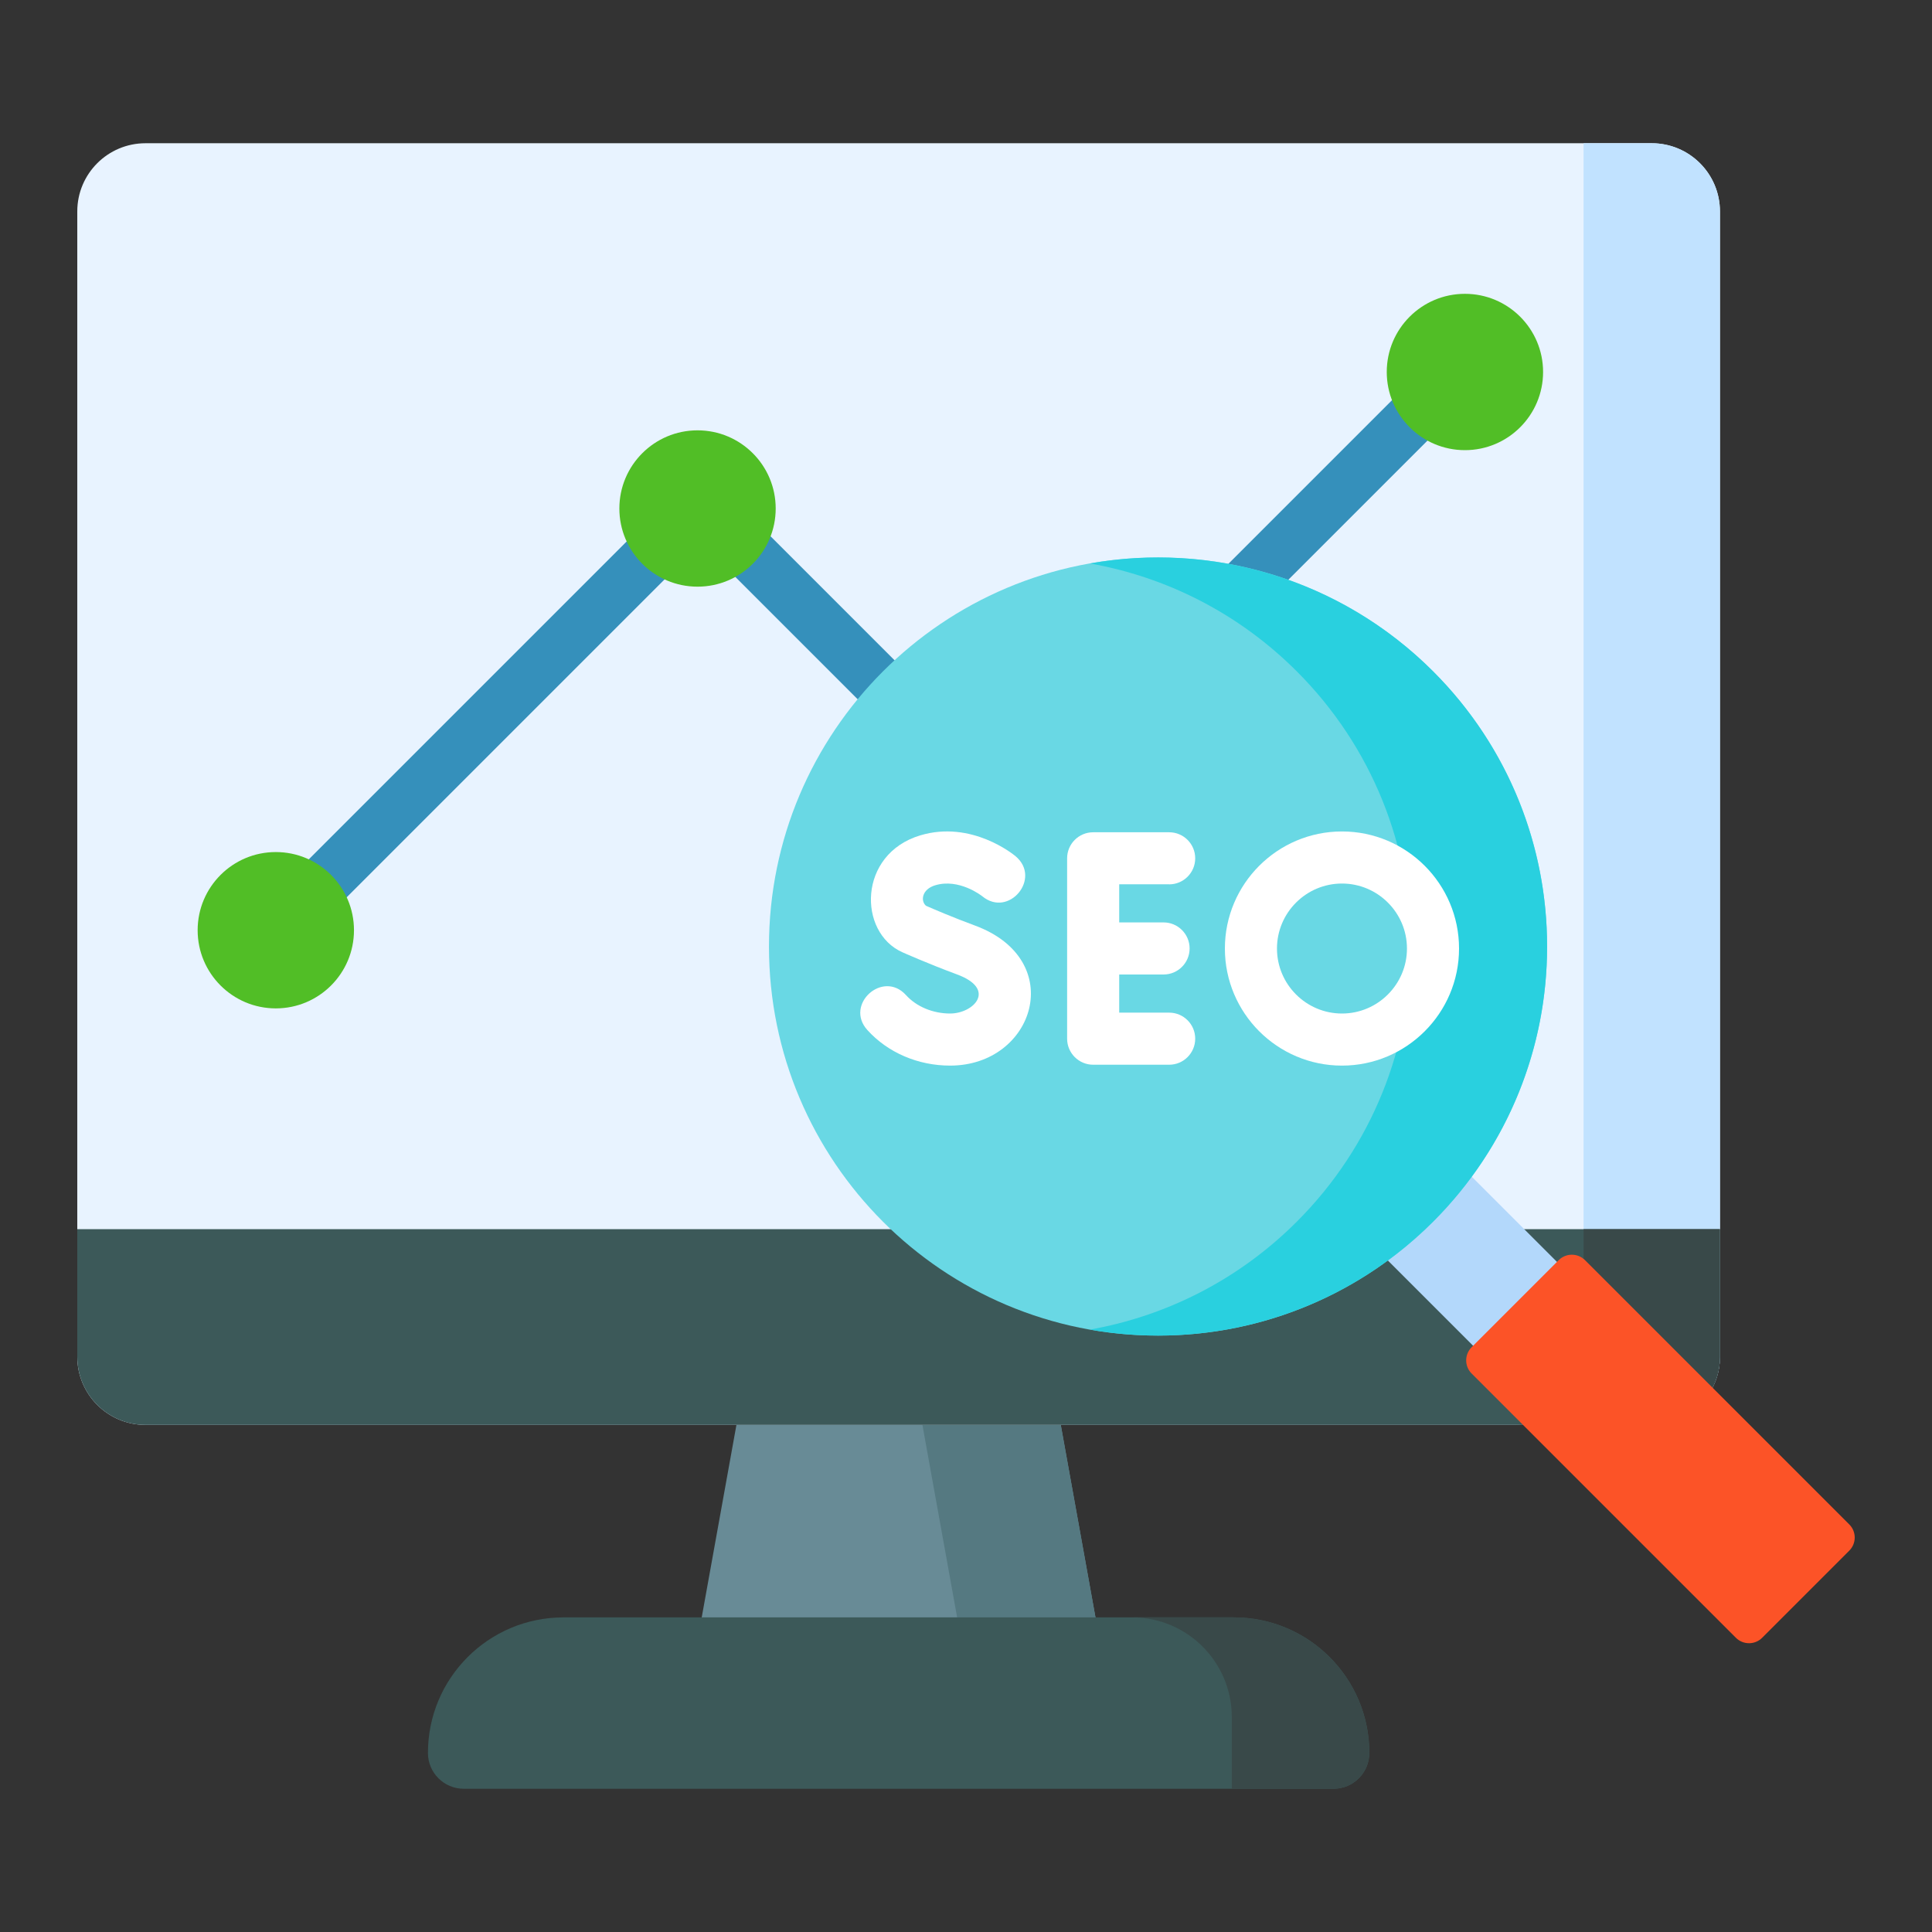 <svg xmlns="http://www.w3.org/2000/svg" xmlns:xlink="http://www.w3.org/1999/xlink" id="Capa_1" data-name="Capa 1" viewBox="0 0 500 500"><rect x="0" y="0" width="500" height="500" fill="#333333" stroke="none"/><defs><style>      .cls-1 {        fill: none;      }      .cls-2 {        fill: #fc5327;      }      .cls-3 {        fill: #3590bb;      }      .cls-4 {        fill: #e8f3ff;      }      .cls-5 {        fill: #557981;      }      .cls-6 {        fill: #29d0df;      }      .cls-7 {        fill: #3c5959;      }      .cls-8 {        fill: #69d8e4;      }      .cls-9 {        fill: #51be26;      }      .cls-10 {        fill: #b3d8fb;      }      .cls-11 {        fill: #fff;      }      .cls-12 {        fill: #394949;      }      .cls-13 {        fill: #c1e2ff;      }      .cls-14 {        fill: #688b96;      }      .cls-15 {        clip-path: url(#clippath);      }    </style><clipPath id="clippath"><rect class="cls-1" x="20" y="20" width="460" height="460"></rect></clipPath></defs><g class="cls-15"><g><path class="cls-14" d="M285.92,431.91h-106.72l15.1-83.73h76.51l15.1,83.73Z"></path><path class="cls-5" d="M270.82,348.18h-35.81l15.1,83.73h35.81l-15.1-83.73Z"></path><path class="cls-7" d="M345.1,462.93H120.02c-5.12,0-9.27-4.15-9.27-9.27,0-19.37,15.7-35.08,35.07-35.08h173.48c19.37,0,35.08,15.7,35.08,35.08,0,5.12-4.15,9.27-9.27,9.27Z"></path><path class="cls-12" d="M319.3,418.58h-26.31c14.25,0,25.8,11.55,25.8,25.8v18.54h26.31c5.12,0,9.27-4.15,9.27-9.27,0-19.37-15.7-35.07-35.07-35.07Z"></path><path class="cls-4" d="M427.47,368.76H37.65c-9.75,0-17.65-7.9-17.65-17.65V54.72c0-9.75,7.9-17.65,17.65-17.65h389.82c9.75,0,17.65,7.9,17.65,17.65v296.39c0,9.75-7.9,17.65-17.65,17.65Z"></path><path class="cls-13" d="M427.47,37.07h-17.64v314.04c0,9.75-7.9,17.65-17.65,17.65h35.29c9.75,0,17.65-7.9,17.65-17.65V54.72c0-9.75-7.9-17.65-17.65-17.65Z"></path><path class="cls-3" d="M71.38,247.69c-1.78,0-3.55-.68-4.91-2.03-2.71-2.71-2.71-7.11,0-9.82l110.09-110.09c2.71-2.71,7.11-2.71,9.82,0l75.85,75.85,111.98-111.99c2.71-2.71,7.11-2.71,9.82,0,2.71,2.71,2.71,7.11,0,9.82l-116.89,116.89c-2.71,2.71-7.11,2.71-9.82,0l-75.85-75.85-105.18,105.18c-1.36,1.36-3.13,2.03-4.91,2.03Z"></path><path class="cls-7" d="M20,351.11c0,9.75,7.9,17.65,17.65,17.65h389.82c9.75,0,17.65-7.9,17.65-17.65v-33H20v33Z"></path><path class="cls-12" d="M409.83,351.11c0,9.75-7.9,17.65-17.65,17.65h35.29c3.05,0,5.91-.77,8.41-2.13,3-1.63,5.48-4.11,7.11-7.11,1.36-2.5,2.13-5.37,2.13-8.41v-33h-35.29v33h0Z"></path><path class="cls-10" d="M352.96,320l21.7-21.7,38.98,38.98-21.7,21.7-38.98-38.98Z"></path><path class="cls-8" d="M299.7,345.65c55.61,0,100.69-45.08,100.69-100.69s-45.08-100.69-100.69-100.69-100.69,45.08-100.69,100.69,45.08,100.69,100.69,100.69Z"></path><path class="cls-6" d="M370.9,173.76c-24.17-24.17-57.56-33.48-88.84-27.94,19.62,3.47,38.41,12.78,53.56,27.94,39.32,39.32,39.32,103.08,0,142.4-15.16,15.16-33.94,24.46-53.56,27.94,31.28,5.54,64.67-3.77,88.84-27.94,39.32-39.32,39.32-103.08,0-142.4Z"></path><path class="cls-2" d="M478.59,401.31l-22.55,22.55c-1.87,1.87-4.91,1.87-6.79,0l-68.4-68.4c-1.87-1.87-1.87-4.91,0-6.79l22.55-22.55c1.87-1.87,4.91-1.87,6.79,0l68.4,68.4c1.88,1.87,1.88,4.91,0,6.79Z"></path><path class="cls-9" d="M180.52,151.83c11.17,0,20.23-9.06,20.23-20.23s-9.06-20.23-20.23-20.23-20.23,9.06-20.23,20.23,9.06,20.23,20.23,20.23Z"></path><path class="cls-9" d="M71.38,260.97c11.17,0,20.23-9.06,20.23-20.23s-9.06-20.23-20.23-20.23-20.23,9.06-20.23,20.23,9.06,20.23,20.23,20.23Z"></path><path class="cls-9" d="M379.12,116.5c11.17,0,20.23-9.06,20.23-20.23s-9.06-20.23-20.23-20.23-20.23,9.06-20.23,20.23,9.06,20.23,20.23,20.23Z"></path><path class="cls-11" d="M302.58,228.87c3.72,0,6.74-3.02,6.74-6.74s-3.02-6.74-6.74-6.74h-19.67c-3.72,0-6.74,3.02-6.74,6.74v46.68c0,3.72,3.02,6.74,6.74,6.74h19.67c3.72,0,6.74-3.02,6.74-6.74s-3.02-6.74-6.74-6.74h-12.93v-9.87h11.48c3.72,0,6.74-3.02,6.74-6.74s-3.02-6.74-6.74-6.74h-11.48v-9.87h12.93Z"></path><path class="cls-11" d="M252.31,239.53c-5.64-2.08-10.91-4.34-12.67-5.12-1.45-1.27-1.06-4.26,2.39-5.3,6.17-1.86,11.99,2.69,12.18,2.84,6.85,5.67,15.43-4.64,8.63-10.35-.46-.39-11.4-9.41-24.7-5.4-16.13,4.86-16.13,25.1-4.61,30.24.27.12,6.79,3.02,14.12,5.73,10.41,3.84,4.36,10.13-1.76,10.13-4.45,0-8.72-1.78-11.42-4.77-5.98-6.6-15.98,2.44-9.99,9.05,5.3,5.85,13.1,9.2,21.41,9.2,21.87,0,30.54-27.35,6.42-36.25Z"></path><path class="cls-11" d="M347.3,215.18c-16.71,0-30.3,13.59-30.3,30.3s13.59,30.3,30.3,30.3,30.3-13.59,30.3-30.3-13.59-30.3-30.3-30.3ZM347.3,262.3c-9.27,0-16.82-7.55-16.82-16.82s7.55-16.82,16.82-16.82,16.82,7.55,16.82,16.82-7.55,16.82-16.82,16.82Z"></path></g></g></svg>